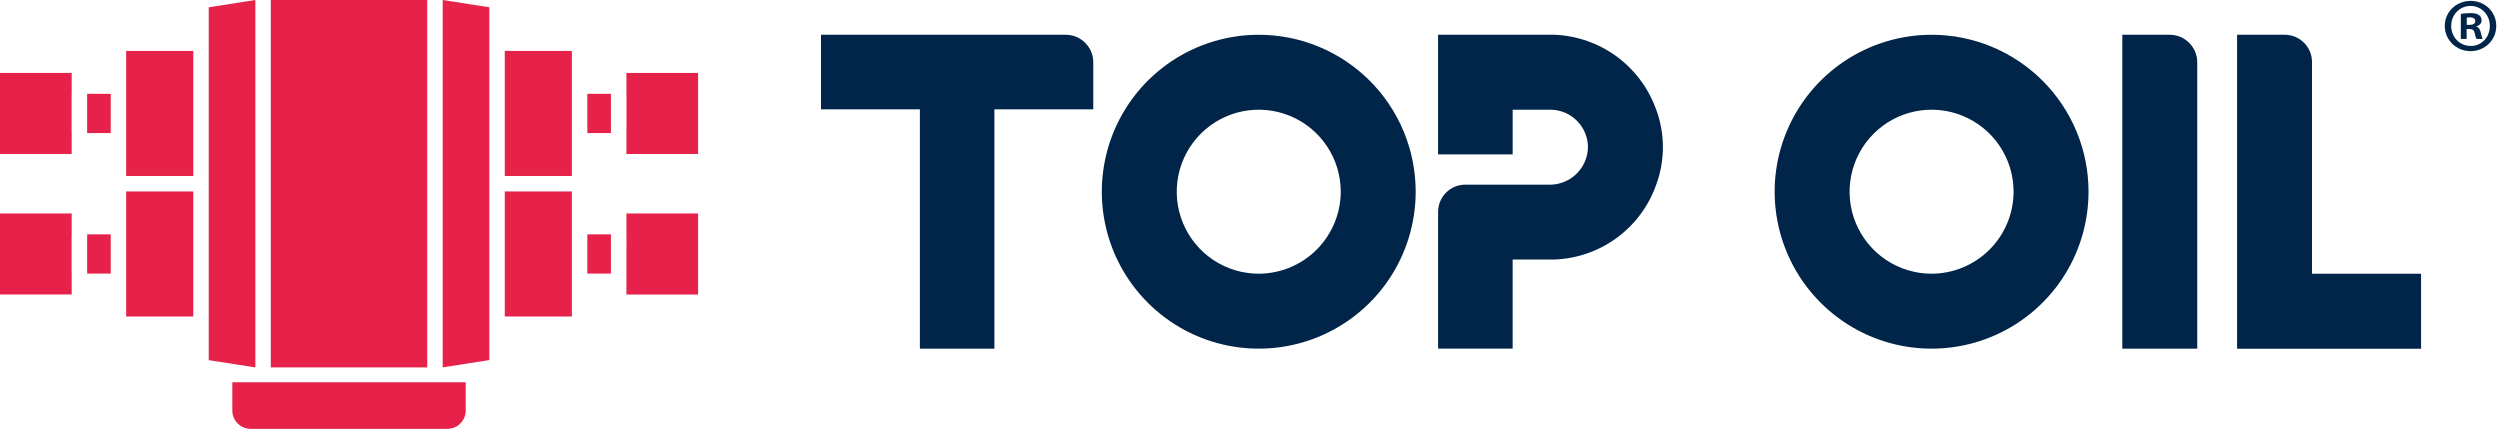 <svg width="180" height="31" viewBox="0 0 180 31" fill="none" xmlns="http://www.w3.org/2000/svg">
<g clip-path="url(#clip0_210_2481)">
<path d="M30.761 0H19.498V26.453H30.761V0Z" fill="#E6224A"/>
<path d="M35.231 2.613V0.524L31.874 0.001V26.45L35.231 25.926V2.613Z" fill="#E6224A"/>
<path d="M15.029 0.524V25.931L18.386 26.454V0L15.029 0.524Z" fill="#E6224A"/>
<path d="M9.084 3.667V12.671H13.916V3.667H9.084Z" fill="#E6224A"/>
<path d="M7.972 6.755H6.275V9.581H7.972V6.755Z" fill="#E6224A"/>
<path d="M5.156 6.756H5.162V5.251H0V11.086H5.162V9.581H5.156V6.756Z" fill="#E6224A"/>
<path d="M9.084 13.784V22.788H13.916V13.784H9.084Z" fill="#E6224A"/>
<path d="M7.972 16.873H6.275V19.699H7.972V16.873Z" fill="#E6224A"/>
<path d="M5.156 16.873H5.162V15.368H0V21.203H5.162V19.697H5.156V16.873Z" fill="#E6224A"/>
<path d="M41.175 3.667H36.343V12.671H41.175V3.667Z" fill="#E6224A"/>
<path d="M43.986 6.755H42.289V9.581H43.986V6.755Z" fill="#E6224A"/>
<path d="M45.102 5.252V6.757H45.108V9.582H45.102V11.087H50.263V5.252L45.102 5.252Z" fill="#E6224A"/>
<path d="M41.175 22.788V13.784H36.343V22.788H41.175Z" fill="#E6224A"/>
<path d="M43.986 16.873H42.289V19.699H43.986V16.873Z" fill="#E6224A"/>
<path d="M45.102 19.699V21.204H50.263V15.368H45.102V16.874H45.108L45.102 19.699Z" fill="#E6224A"/>
<path d="M16.727 29.558C16.727 29.731 16.761 29.902 16.827 30.062C16.893 30.223 16.991 30.368 17.113 30.49C17.235 30.613 17.381 30.71 17.541 30.776C17.701 30.843 17.873 30.877 18.046 30.877H32.213C32.386 30.877 32.558 30.843 32.718 30.776C32.878 30.71 33.023 30.613 33.146 30.49C33.268 30.368 33.365 30.223 33.432 30.062C33.498 29.902 33.532 29.731 33.532 29.558V27.521H16.727V29.558Z" fill="#E6224A"/>
<path d="M66.231 7.871H59.112V2.503H76.741C77.265 2.505 77.766 2.715 78.136 3.085C78.506 3.456 78.714 3.958 78.716 4.481V7.871H71.597V25.103H66.231V7.871Z" fill="#002548"/>
<path d="M96.534 13.803C96.534 12.635 96.187 11.494 95.539 10.523C94.89 9.552 93.968 8.795 92.889 8.348C91.81 7.902 90.623 7.785 89.478 8.012C88.332 8.24 87.28 8.803 86.455 9.628C85.629 10.454 85.067 11.506 84.839 12.651C84.611 13.796 84.728 14.984 85.175 16.062C85.622 17.141 86.379 18.063 87.349 18.712C88.32 19.361 89.462 19.707 90.629 19.707C92.194 19.703 93.693 19.079 94.8 17.973C95.906 16.867 96.529 15.368 96.534 13.803ZM101.929 13.803C101.929 16.038 101.267 18.223 100.025 20.081C98.783 21.939 97.019 23.387 94.954 24.243C92.889 25.098 90.617 25.322 88.425 24.886C86.233 24.45 84.22 23.374 82.639 21.793C81.059 20.213 79.983 18.2 79.547 16.008C79.111 13.816 79.335 11.543 80.19 9.479C81.045 7.414 82.493 5.649 84.352 4.407C86.21 3.166 88.395 2.503 90.629 2.503C92.114 2.503 93.583 2.795 94.954 3.362C96.326 3.93 97.571 4.762 98.621 5.812C99.67 6.861 100.503 8.107 101.07 9.478C101.638 10.849 101.93 12.319 101.929 13.803Z" fill="#002548"/>
<path d="M144.978 13.803C144.978 12.635 144.632 11.494 143.983 10.523C143.335 9.552 142.413 8.795 141.334 8.348C140.255 7.902 139.068 7.785 137.923 8.012C136.778 8.24 135.726 8.802 134.9 9.628C134.074 10.454 133.512 11.505 133.284 12.651C133.056 13.796 133.173 14.983 133.619 16.062C134.066 17.141 134.823 18.063 135.794 18.712C136.764 19.36 137.906 19.707 139.073 19.707C140.638 19.703 142.138 19.08 143.244 17.974C144.351 16.867 144.974 15.368 144.978 13.803ZM150.374 13.803C150.374 16.038 149.712 18.223 148.47 20.081C147.228 21.939 145.463 23.387 143.399 24.243C141.334 25.098 139.062 25.322 136.87 24.886C134.678 24.45 132.664 23.374 131.084 21.793C129.504 20.213 128.428 18.2 127.992 16.008C127.556 13.816 127.779 11.543 128.635 9.479C129.49 7.414 130.938 5.649 132.796 4.407C134.655 3.166 136.839 2.503 139.074 2.503C140.558 2.503 142.028 2.795 143.399 3.362C144.77 3.93 146.016 4.762 147.066 5.812C148.115 6.861 148.947 8.107 149.515 9.478C150.083 10.849 150.375 12.319 150.374 13.803Z" fill="#002548"/>
<path d="M152.807 2.503H156.225C156.749 2.505 157.251 2.714 157.621 3.084C157.992 3.455 158.201 3.957 158.202 4.481V25.103H152.806L152.807 2.503Z" fill="#002548"/>
<path d="M161.069 2.503H164.487C164.745 2.501 165.001 2.549 165.24 2.646C165.479 2.743 165.696 2.886 165.88 3.067C166.064 3.248 166.21 3.463 166.31 3.701C166.41 3.938 166.463 4.193 166.464 4.451V19.711H174.317V25.107H161.069V2.503Z" fill="#002548"/>
<path d="M119.246 7.899C118.705 6.372 117.719 5.041 116.415 4.079C115.111 3.118 113.549 2.569 111.93 2.503H103.54V4.62V11.117H108.911V7.899H111.706C112.411 7.922 113.078 8.218 113.568 8.724C114.059 9.23 114.333 9.906 114.333 10.611C114.318 11.308 114.038 11.974 113.55 12.472C113.063 12.97 112.403 13.264 111.706 13.294H105.492C105.234 13.295 104.979 13.348 104.741 13.448C104.503 13.548 104.288 13.695 104.107 13.879C103.926 14.062 103.783 14.28 103.686 14.519C103.59 14.758 103.541 15.014 103.544 15.272V25.1H108.91V18.688H111.82C113.46 18.65 115.049 18.113 116.376 17.149C117.703 16.185 118.706 14.84 119.249 13.292C119.889 11.551 119.889 9.639 119.249 7.897" fill="#002548"/>
<path d="M177.597 2.087V2.802H177.179V0.998C177.344 0.976 177.575 0.943 177.872 0.943C178.213 0.943 178.367 0.998 178.488 1.086C178.598 1.163 178.675 1.295 178.675 1.471C178.675 1.691 178.51 1.834 178.301 1.9V1.922C178.477 1.977 178.565 2.12 178.62 2.362C178.675 2.637 178.719 2.736 178.752 2.802H178.312C178.257 2.736 178.224 2.582 178.169 2.362C178.136 2.175 178.026 2.087 177.795 2.087H177.597ZM177.608 1.273V1.79H177.806C178.037 1.79 178.224 1.713 178.224 1.526C178.224 1.361 178.103 1.251 177.839 1.251C177.729 1.251 177.652 1.262 177.608 1.273ZM177.894 0.063C178.917 0.063 179.731 0.855 179.731 1.867C179.731 2.879 178.917 3.682 177.883 3.682C176.849 3.682 176.024 2.879 176.024 1.867C176.024 0.855 176.849 0.063 177.894 0.063ZM177.872 0.426C177.091 0.426 176.486 1.075 176.486 1.867C176.486 2.67 177.091 3.308 177.894 3.308C178.675 3.319 179.269 2.67 179.269 1.878C179.269 1.075 178.675 0.426 177.872 0.426Z" fill="#002548"/>
</g>
<defs>
<clipPath id="clip0_210_2481">
<rect width="180" height="30.877" fill="white"/>
</clipPath>
</defs>
</svg>
